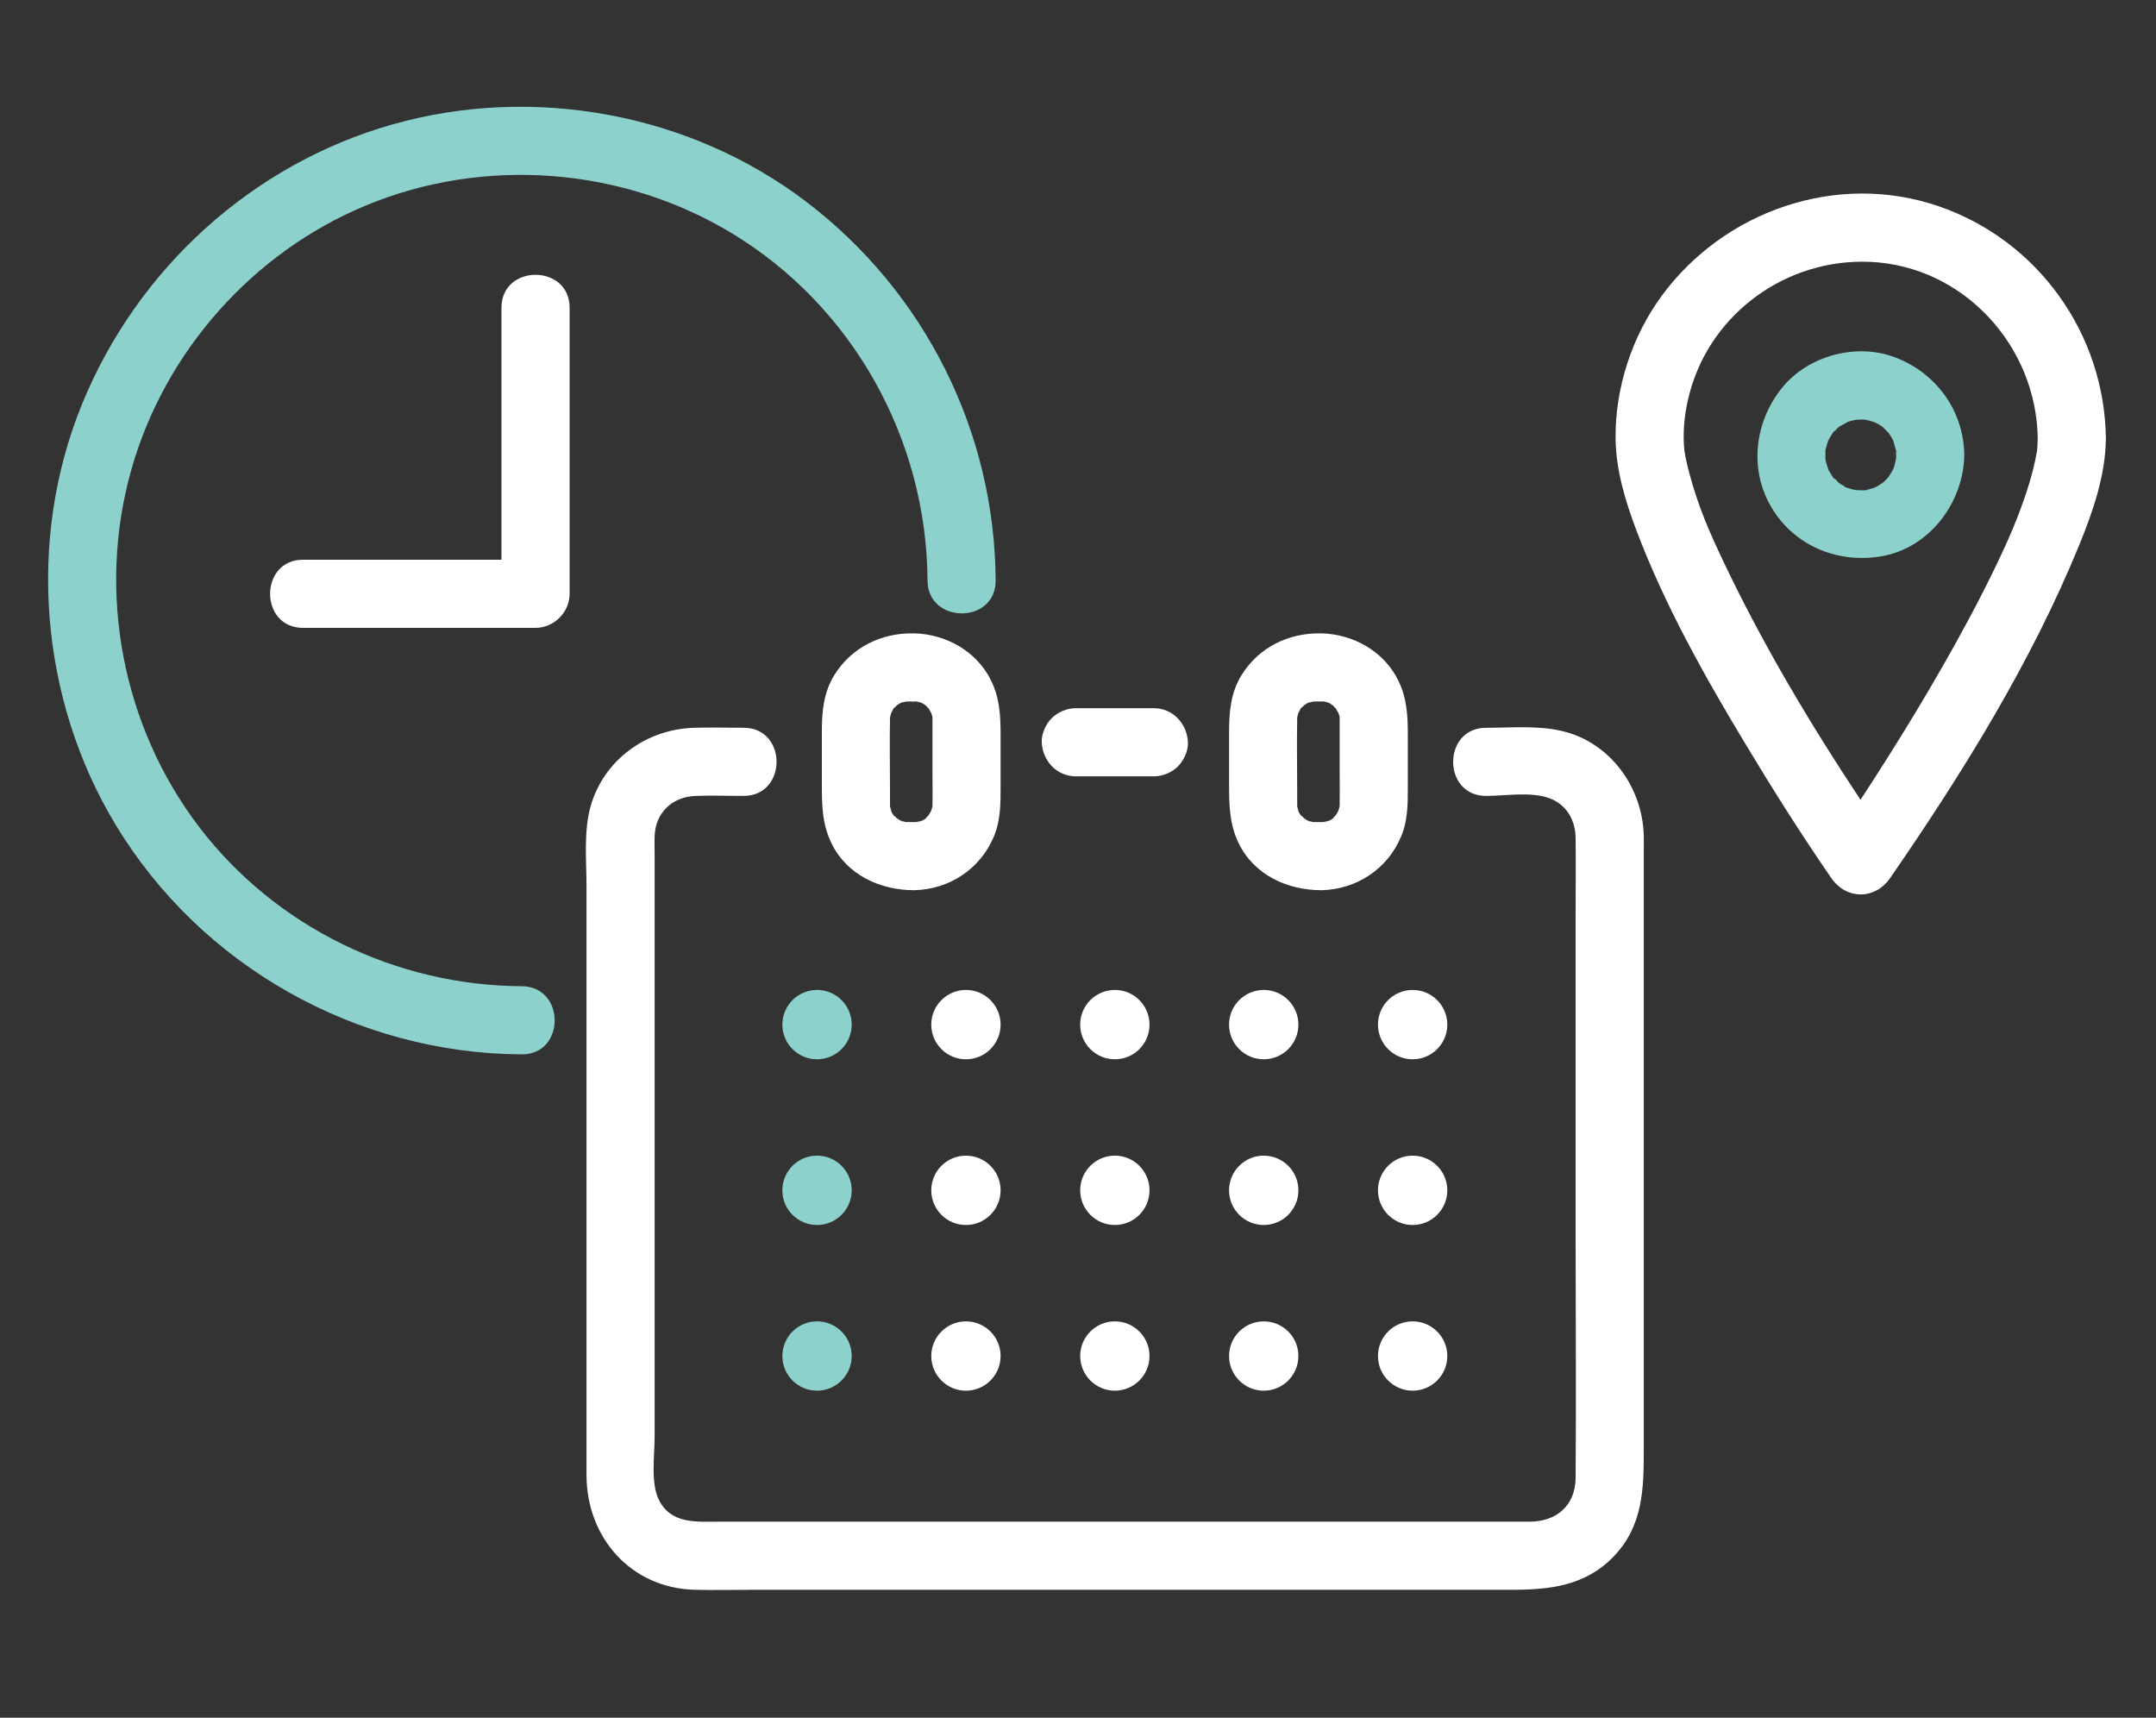 <?xml version="1.0" encoding="utf-8"?>
<!-- Generator: Adobe Illustrator 14.0.0, SVG Export Plug-In . SVG Version: 6.00 Build 43363)  -->
<!DOCTYPE svg PUBLIC "-//W3C//DTD SVG 1.1//EN" "http://www.w3.org/Graphics/SVG/1.1/DTD/svg11.dtd">
<svg version="1.1" id="Layer_1" xmlns="http://www.w3.org/2000/svg" xmlns:xlink="http://www.w3.org/1999/xlink" x="0px" y="0px"
	 width="200px" height="159.333px" viewBox="0 0 200 159.333" enable-background="new 0 0 200 159.333" xml:space="preserve">
<rect x="0" y="0" width="200" height="159.333" fill="#333333" stroke="none"/>
<g>
	<g>
		<path fill="#FFFFFF" d="M149.869,40.692c0.03,2.879,0.888,5.726,1.891,8.398c2.655,7.057,6.403,13.701,10.288,20.142
			c2.496,4.141,5.085,8.236,7.831,12.216c1.4,2.027,4.058,2.027,5.457,0c6.689-9.69,13.084-19.976,17.544-30.894
			c1.273-3.114,2.435-6.46,2.471-9.862c-0.109-9.742-6.316-18.42-15.554-21.576c-9.391-3.208-19.842,0.423-25.645,8.318
			C151.381,31.203,149.817,36.007,149.869,40.692z M156.757,36.395c2.018-7.442,9.071-12.45,16.736-12.104
			c8.688,0.394,15.439,7.833,15.536,16.401c-0.004,0.276-0.021,0.548-0.034,0.822c-0.004,0.099-0.02,0.197-0.03,0.296
			c-0.114,0.645-0.245,1.284-0.411,1.918c-0.375,1.449-0.87,2.867-1.413,4.262c-0.568,1.452-1.14,2.729-1.955,4.429
			c-0.8,1.667-1.642,3.313-2.514,4.942c-3.086,5.765-6.506,11.354-10.081,16.828c-4.697-7.076-9.08-14.44-12.709-22.084
			c-1.279-2.693-2.266-4.913-3.114-7.991c-0.148-0.537-0.282-1.079-0.395-1.626c-0.043-0.22-0.077-0.441-0.116-0.663
			c-0.009-0.105-0.039-0.356-0.047-0.523C156.108,39.645,156.321,37.993,156.757,36.395z"/>
		<path fill="#8DD1CD" d="M174.598,51.588c4.431-0.797,7.558-5.008,7.617-9.391c-0.058-4.127-2.623-7.625-6.456-9.064
			c-3.55-1.334-7.979-0.155-10.392,2.771c-2.6,3.153-3.162,7.612-1.023,11.19C166.48,50.672,170.566,52.314,174.598,51.588z
			 M169.411,41.472c0.052-0.195,0.11-0.388,0.171-0.579c0.073-0.133,0.142-0.27,0.22-0.401c0.047-0.082,0.101-0.161,0.152-0.24
			c-0.025,0.021-0.034,0.034-0.064,0.057c0.028-0.021,0.054-0.057,0.082-0.082c0.018-0.029,0.039-0.059,0.058-0.09
			c0.104-0.165,0.188-0.201,0.177-0.148c0.086-0.103,0.173-0.206,0.261-0.289c0.032-0.03,0.121-0.098,0.188-0.149
			c0.229-0.143,0.515-0.257,0.734-0.41c0.107-0.036,0.211-0.073,0.318-0.104c0.082-0.022,0.319-0.066,0.48-0.098
			c0.189-0.01,0.438-0.026,0.511-0.025c0.116,0.001,0.232,0.01,0.349,0.016c0.291,0.072,0.573,0.152,0.857,0.239
			c0.134,0.075,0.28,0.142,0.411,0.221c0.097,0.057,0.191,0.117,0.284,0.18c0.011,0.008,0.013,0.008,0.024,0.015
			c0,0.001,0,0.001,0.002,0.003c0.193,0.192,0.388,0.386,0.581,0.581c0.071,0.107,0.143,0.211,0.209,0.323
			c0.077,0.13,0.145,0.264,0.216,0.396c0.081,0.261,0.152,0.519,0.22,0.783c0-0.062-0.003-0.103,0.004-0.187
			c-0.007,0.072,0.002,0.15,0.007,0.225c0.008,0.032,0.019,0.062,0.025,0.094c0.034,0.138,0.013,0.225-0.011,0.198
			c0.009,0.066,0.015,0.134,0.018,0.197c-0.003,0.126-0.011,0.25-0.018,0.375c-0.063,0.221-0.093,0.48-0.157,0.692
			c-0.025,0.083-0.064,0.17-0.099,0.259c-0.139,0.242-0.276,0.479-0.427,0.713c-0.069,0.074-0.136,0.153-0.205,0.225
			c-0.077,0.079-0.157,0.158-0.238,0.233c-0.007,0.006-0.016,0.011-0.021,0.018c0.045-0.025,0.086-0.05,0.144-0.082
			c-0.075,0.042-0.146,0.094-0.22,0.142c-0.043,0.034-0.084,0.06-0.118,0.079c-0.12,0.084-0.239,0.167-0.366,0.239
			c-0.088,0.049-0.181,0.094-0.271,0.143c-0.241,0.072-0.478,0.146-0.724,0.203c0.048,0.001,0.091,0.002,0.148,0.007
			c-0.068-0.005-0.14,0.001-0.211,0.01c-0.008,0.001-0.015,0.005-0.023,0.006c-0.099,0.021-0.177,0.022-0.226,0.016
			c-0.248,0.01-0.491-0.006-0.739-0.02c-0.138-0.031-0.277-0.061-0.416-0.099c-0.101-0.029-0.202-0.064-0.301-0.098
			c0.034,0.023,0.056,0.032,0.095,0.062c-0.037-0.028-0.084-0.047-0.125-0.072c-0.052-0.017-0.105-0.033-0.157-0.05
			c-0.17-0.056-0.186-0.114-0.089-0.09c-0.129-0.061-0.258-0.12-0.37-0.193c-0.063-0.038-0.118-0.078-0.177-0.12
			c-0.136-0.135-0.279-0.296-0.424-0.451c0.082,0.12,0.027,0.148-0.082-0.018c-0.034-0.055-0.071-0.109-0.105-0.164
			c-0.028-0.023-0.054-0.058-0.082-0.078c0.032,0.023,0.045,0.041,0.071,0.063c-0.054-0.082-0.11-0.162-0.159-0.246
			c-0.059-0.095-0.112-0.193-0.164-0.292c0.011,0.043,0.02,0.081,0.03,0.135c-0.015-0.071-0.043-0.141-0.066-0.211
			c-0.037-0.088-0.061-0.169-0.069-0.216c-0.045-0.129-0.095-0.258-0.127-0.389c-0.026-0.098-0.045-0.194-0.066-0.292
			c-0.018-0.268-0.02-0.534-0.005-0.802v-0.001c-0.013,0.046-0.021,0.082-0.036,0.139c0.021-0.079,0.032-0.162,0.047-0.245
			C169.364,41.596,169.403,41.474,169.411,41.472z"/>
	</g>
	<path fill="#FFFFFF" d="M83.095,65.092c-0.001,0-0.001,0-0.001,0c-0.072,0.003-0.16,0.049-0.249,0.103
		C82.9,65.172,82.977,65.14,83.095,65.092z"/>
	<path fill="#FFFFFF" d="M119.92,76.235c-0.118-0.05-0.196-0.082-0.252-0.106C119.759,76.186,119.849,76.232,119.92,76.235z"/>
	<path fill="#FFFFFF" d="M84.806,65.195c-0.09-0.055-0.18-0.102-0.253-0.105C84.673,65.14,84.75,65.172,84.806,65.195z"/>
	<path fill="#FFFFFF" d="M119.918,65.092c0,0,0,0-0.002,0c-0.071,0.003-0.16,0.049-0.248,0.103
		C119.722,65.172,119.799,65.14,119.918,65.092z"/>
	<path fill="#FFFFFF" d="M118.701,66.278c-0.024,0.043-0.028,0.144-0.028,0.243C118.682,66.44,118.692,66.359,118.701,66.278z"/>
	<path fill="#FFFFFF" d="M83.098,76.235c-0.12-0.05-0.196-0.082-0.253-0.106C82.936,76.186,83.024,76.232,83.098,76.235z"/>
	<path fill="#FFFFFF" d="M81.878,66.278c-0.022,0.043-0.028,0.143-0.028,0.242C81.859,66.44,81.869,66.358,81.878,66.278z"/>
	<path fill="#FFFFFF" d="M121.628,65.197c-0.091-0.057-0.181-0.104-0.252-0.107C121.496,65.14,121.574,65.172,121.628,65.197z"/>
	<path fill="#8DD1CD" d="M48.401,91.482C36.767,91.42,25.593,86.02,18.498,76.741c-7.168-9.375-9.522-21.829-6.315-33.175
		c3.091-10.939,11.249-20.145,21.758-24.507c10.981-4.558,23.768-3.572,33.933,2.568c11.239,6.791,18.095,19.124,18.166,32.217
		c0.022,4.065,6.343,4.075,6.32,0c-0.074-13.807-6.575-26.751-17.542-35.111c-10.8-8.231-25.322-10.89-38.376-7.202
		C23.369,15.226,12.711,24.973,7.6,37.51c-5.129,12.58-3.891,27.381,3.126,38.996c7.935,13.133,22.359,21.215,37.675,21.297
		C52.469,97.824,52.474,91.504,48.401,91.482z"/>
	<path fill="#FFFFFF" d="M144.799,67.784c-2.241-0.499-4.669-0.276-6.947-0.276c-4.066,0-4.072,6.32,0,6.32
		c1.796,0,4.159-0.418,5.871,0.21c1.604,0.59,2.421,2.046,2.438,3.713c0.026,2.381,0,4.765,0,7.146c0,10.081,0,20.163,0,30.245
		c0,7.308,0.057,14.62,0,21.93c-0.02,2.595-1.772,4.068-4.277,4.077c-2.296,0.006-4.591,0-6.887,0c-9.468,0-18.934,0-28.398,0
		c-10.134,0-20.268,0-30.401,0c-3.146,0-6.292,0-9.438,0c-2.146,0-4.546,0.256-5.658-2.07c-0.757-1.583-0.375-4.066-0.375-5.798
		c0-4.115,0-8.233,0-12.352c0-10.461,0-20.923,0-31.385c0-3.394,0-6.787,0-10.179c0-0.607-0.022-1.22,0-1.826
		c0.083-2.18,1.671-3.649,3.821-3.712c1.895-0.056,2.539,0,4.436,0c4.066,0,4.074-6.32,0-6.32c-1.938,0-2.622-0.05-4.561,0
		c-4.431,0.114-8.407,2.95-9.635,7.28c-0.66,2.32-0.381,5.047-0.381,7.432c0,10.098,0,20.196,0,30.296c0,8.099,0,16.198,0,24.298
		c0,5.8,4.11,10.508,10.057,10.654c1.802,0.045,3.611,0,5.414,0c9.458,0,18.916,0,28.374,0c10.695,0,21.392,0,32.087,0
		c3.285,0,6.567,0,9.852,0c3.513,0,6.854-0.336,9.495-3.084c2.759-2.864,2.798-6.345,2.798-9.98c0-4.068,0-8.134,0-12.202
		c0-10.886,0-21.771,0-32.656c0-3.488,0-6.977,0-10.466c0-0.521,0.013-1.045,0-1.567C152.365,72.987,149.324,68.792,144.799,67.784z
		"/>
	<path fill="#FFFFFF" d="M110.198,68.852c-0.076-1.712-1.388-3.16-3.16-3.16c-2.112,0-4.229,0-6.345,0c-0.3,0-0.598,0-0.899,0
		c-0.81,0-1.661,0.352-2.234,0.926c-0.548,0.548-0.959,1.446-0.925,2.234c0.076,1.712,1.389,3.16,3.159,3.16
		c2.116,0,4.232,0,6.349,0c0.298,0,0.598,0,0.896,0c0.813,0,1.662-0.353,2.236-0.926C109.823,70.538,110.235,69.639,110.198,68.852z
		"/>
	<path fill="#FFFFFF" d="M46.519,28.544c0,7.749,0,15.499,0,23.247c0,0.043,0,0.086,0,0.128c-6.137,0-12.273,0-18.409,0
		c-4.066,0-4.074,6.321,0,6.321c7.189,0,14.38,0,21.57,0c1.708,0,3.16-1.448,3.16-3.16c0-7.75,0-15.499,0-23.249
		c0-1.096,0-2.192,0-3.287C52.839,24.476,46.519,24.47,46.519,28.544z"/>
	<circle fill="#8DD1CD" cx="75.791" cy="95.042" r="3.216"/>
	<circle fill="#FFFFFF" cx="89.604" cy="95.042" r="3.216"/>
	<circle fill="#FFFFFF" cx="103.418" cy="95.042" r="3.216"/>
	<circle fill="#FFFFFF" cx="117.229" cy="95.042" r="3.216"/>
	<circle fill="#FFFFFF" cx="131.042" cy="95.042" r="3.216"/>
	<circle fill="#8DD1CD" cx="75.791" cy="110.413" r="3.216"/>
	<circle fill="#FFFFFF" cx="89.604" cy="110.413" r="3.216"/>
	<circle fill="#FFFFFF" cx="103.418" cy="110.413" r="3.216"/>
	<circle fill="#FFFFFF" cx="117.229" cy="110.413" r="3.216"/>
	<circle fill="#FFFFFF" cx="131.042" cy="110.413" r="3.216"/>
	<circle fill="#8DD1CD" cx="75.791" cy="125.783" r="3.215"/>
	<circle fill="#FFFFFF" cx="89.604" cy="125.783" r="3.215"/>
	<circle fill="#FFFFFF" cx="103.418" cy="125.783" r="3.215"/>
	<circle fill="#FFFFFF" cx="117.229" cy="125.783" r="3.215"/>
	<circle fill="#FFFFFF" cx="131.042" cy="125.783" r="3.215"/>
	<g>
		<path fill="#FFFFFF" d="M92.188,77.615c0.637-1.511,0.631-3.05,0.631-4.646c0-1.608,0-3.216,0-4.824
			c0-1.752-0.086-3.4-0.883-5.022c-1.333-2.718-4.207-4.323-7.183-4.374c-3-0.05-5.759,1.29-7.36,3.875
			c-1.002,1.62-1.155,3.416-1.155,5.256c0,1.572,0,3.143,0,4.714c0,1.958,0,3.78,0.884,5.608c1.434,2.968,4.533,4.373,7.69,4.373
			C88.065,82.495,90.921,80.619,92.188,77.615z M85.51,65.195c-0.054-0.023-0.133-0.055-0.252-0.105
			C85.33,65.093,85.42,65.14,85.51,65.195z M83.799,65.092c-0.119,0.048-0.195,0.08-0.25,0.103
			C83.638,65.141,83.725,65.096,83.799,65.092L83.799,65.092z M82.915,65.675c0.077-0.05,0.166-0.118,0.223-0.186
			c0.022-0.026,0.027-0.034,0.042-0.053c0.012-0.007,0.014-0.007,0.027-0.015c0.074-0.041,0.18-0.122,0.289-0.195
			c0.03-0.006,0.081-0.023,0.195-0.063c0.109-0.033,0.218-0.058,0.326-0.083c0.077-0.002,0.154-0.011,0.23-0.011
			c0.124-0.002,0.247,0,0.368,0c0.146,0.002,0.296,0.008,0.442,0.006c0.014,0,0.014-0.001,0.029-0.001
			c0.022,0.009,0.03,0.015,0.062,0.027c0.074,0.02,0.148,0.041,0.222,0.062c0.114,0.04,0.168,0.057,0.195,0.063
			c0.108,0.073,0.214,0.154,0.289,0.195c0.014,0.008,0.017,0.008,0.027,0.015c0.018,0.019,0.02,0.027,0.042,0.053
			c0.082,0.079,0.16,0.163,0.237,0.249c0.069,0.132,0.15,0.308,0.244,0.432c0.003,0.012,0,0.017,0.005,0.032
			c0.015,0.077,0.047,0.162,0.084,0.237c0.005,0.132,0.007,0.3,0.007,0.324c0.008,0.292,0,0.583,0,0.875c0,1.327,0,2.653,0,3.979
			c0,0.982,0.023,1.966,0,2.948c0,0.017,0,0.111-0.002,0.211c-0.01,0.036-0.017,0.068-0.027,0.126
			c-0.026,0.104-0.062,0.208-0.094,0.31c-0.037,0.068-0.068,0.139-0.108,0.205c-0.039,0.066-0.084,0.129-0.126,0.195
			c-0.02,0.022-0.032,0.034-0.06,0.066c-0.071,0.06-0.143,0.153-0.192,0.23c-0.194,0.145-0.508,0.319-0.629,0.325c0,0,0,0,0,0.002
			c0.108-0.049,0.22-0.097,0.328-0.145c-0.145,0.052-0.293,0.098-0.441,0.135c-0.042,0.008-0.062,0.014-0.091,0.02
			c-0.082,0.004-0.161,0.012-0.243,0.012c-0.269,0-0.541-0.009-0.81-0.005c-0.012,0-0.015,0.001-0.027,0.001
			c-0.025-0.01-0.032-0.016-0.064-0.027c-0.075-0.021-0.148-0.041-0.223-0.062c-0.114-0.04-0.165-0.057-0.195-0.064
			c-0.109-0.072-0.215-0.153-0.289-0.195c-0.013-0.007-0.015-0.007-0.027-0.013c-0.015-0.02-0.02-0.029-0.042-0.053
			c-0.06-0.07-0.153-0.142-0.232-0.191c-0.143-0.196-0.321-0.516-0.326-0.633c0.049,0.111,0.097,0.221,0.146,0.333
			c-0.052-0.146-0.096-0.294-0.133-0.443c-0.013-0.031-0.018-0.039-0.028-0.062c0-0.012,0-0.015,0-0.029
			c0-0.121-0.004-0.244-0.004-0.364c-0.005-0.399,0-0.799,0-1.197c0-2.163-0.047-4.33,0-6.491c0-0.028-0.003-0.096-0.005-0.17
			c0.029-0.13,0.059-0.259,0.098-0.385c0.005-0.031,0.005-0.041,0.008-0.064c0.007-0.012,0.01-0.014,0.02-0.028
			C82.75,66,82.824,65.814,82.915,65.675z M82.582,66.278c-0.007,0.08-0.018,0.162-0.027,0.242
			C82.555,66.421,82.56,66.321,82.582,66.278z M83.549,76.129c0.057,0.024,0.133,0.056,0.251,0.106
			C83.73,76.232,83.641,76.186,83.549,76.129z"/>
		<path fill="#FFFFFF" d="M129.965,77.615c0.638-1.511,0.631-3.05,0.631-4.646c0-1.608,0-3.216,0-4.824
			c0-1.752-0.086-3.4-0.883-5.022c-1.333-2.718-4.206-4.323-7.183-4.374c-3-0.05-5.759,1.29-7.359,3.875
			c-1.005,1.62-1.156,3.416-1.156,5.256c0,1.572,0,3.143,0,4.714c0,1.958,0,3.78,0.882,5.608c1.438,2.968,4.532,4.373,7.694,4.373
			C125.838,82.495,128.698,80.619,129.965,77.615z M123.286,65.197c-0.054-0.025-0.134-0.057-0.252-0.107
			C123.105,65.093,123.195,65.14,123.286,65.197z M121.576,65.092c-0.118,0.048-0.196,0.08-0.25,0.103
			c0.089-0.054,0.175-0.1,0.245-0.103C121.576,65.092,121.576,65.092,121.576,65.092z M120.688,65.675
			c0.078-0.05,0.168-0.118,0.225-0.186c0.023-0.026,0.025-0.034,0.043-0.053c0.009-0.007,0.013-0.007,0.025-0.015
			c0.075-0.041,0.181-0.122,0.291-0.195c0.025-0.006,0.08-0.023,0.193-0.063c0.105-0.033,0.218-0.058,0.325-0.083
			c0.078-0.002,0.153-0.011,0.23-0.011c0.121-0.002,0.246,0,0.369,0c0.144,0.002,0.295,0.008,0.441,0.006
			c0.013,0,0.015-0.001,0.027-0.001c0.024,0.009,0.032,0.015,0.063,0.027c0.075,0.02,0.148,0.041,0.225,0.062
			c0.111,0.04,0.163,0.057,0.193,0.064c0.11,0.072,0.213,0.153,0.289,0.194c0.013,0.008,0.015,0.008,0.027,0.015
			c0.016,0.019,0.02,0.027,0.041,0.053c0.082,0.079,0.159,0.163,0.237,0.249c0.071,0.132,0.15,0.308,0.245,0.432
			c0,0.012,0,0.017,0.002,0.032c0.016,0.077,0.05,0.162,0.087,0.237c0.004,0.132,0.008,0.3,0.008,0.324c0.007,0.292,0,0.583,0,0.875
			c0,1.327,0,2.653,0,3.979c0,0.982,0.021,1.966,0,2.948c0,0.017-0.004,0.111-0.006,0.211c-0.007,0.036-0.016,0.068-0.026,0.126
			c-0.025,0.104-0.06,0.208-0.095,0.31c-0.034,0.068-0.066,0.139-0.105,0.205c-0.038,0.066-0.084,0.129-0.129,0.195
			c-0.02,0.022-0.032,0.034-0.059,0.066c-0.068,0.06-0.142,0.153-0.191,0.23c-0.193,0.145-0.511,0.319-0.629,0.325c0,0,0,0,0,0.002
			c0.11-0.049,0.218-0.097,0.33-0.145c-0.146,0.052-0.296,0.098-0.444,0.135c-0.043,0.008-0.06,0.014-0.09,0.02
			c-0.082,0.004-0.16,0.012-0.241,0.012c-0.27,0-0.541-0.009-0.811-0.005c-0.015,0-0.015,0.001-0.029,0.001
			c-0.022-0.01-0.03-0.016-0.063-0.027c-0.073-0.021-0.149-0.041-0.223-0.062c-0.113-0.04-0.168-0.057-0.193-0.064
			c-0.11-0.072-0.216-0.153-0.291-0.195c-0.013-0.007-0.017-0.007-0.025-0.013c-0.018-0.02-0.02-0.029-0.043-0.053
			c-0.059-0.07-0.153-0.142-0.23-0.191c-0.146-0.196-0.321-0.516-0.328-0.633c0.048,0.111,0.098,0.221,0.146,0.333
			c-0.052-0.146-0.099-0.294-0.136-0.443c-0.011-0.031-0.017-0.039-0.027-0.062c0-0.012,0.002-0.015,0.002-0.029
			c0-0.121-0.004-0.244-0.004-0.364c-0.005-0.399,0-0.799,0-1.197c0-2.163-0.048-4.33,0-6.491c0-0.028-0.003-0.096-0.005-0.17
			c0.026-0.13,0.059-0.259,0.095-0.385c0.009-0.031,0.007-0.039,0.011-0.064c0.007-0.012,0.011-0.014,0.02-0.028
			C120.525,66,120.601,65.814,120.688,65.675z M120.357,66.278c-0.009,0.081-0.02,0.162-0.026,0.243
			C120.331,66.422,120.336,66.321,120.357,66.278z M121.326,76.129c0.054,0.024,0.134,0.056,0.252,0.106
			C121.505,76.232,121.415,76.186,121.326,76.129z"/>
	</g>
</g>
</svg>
